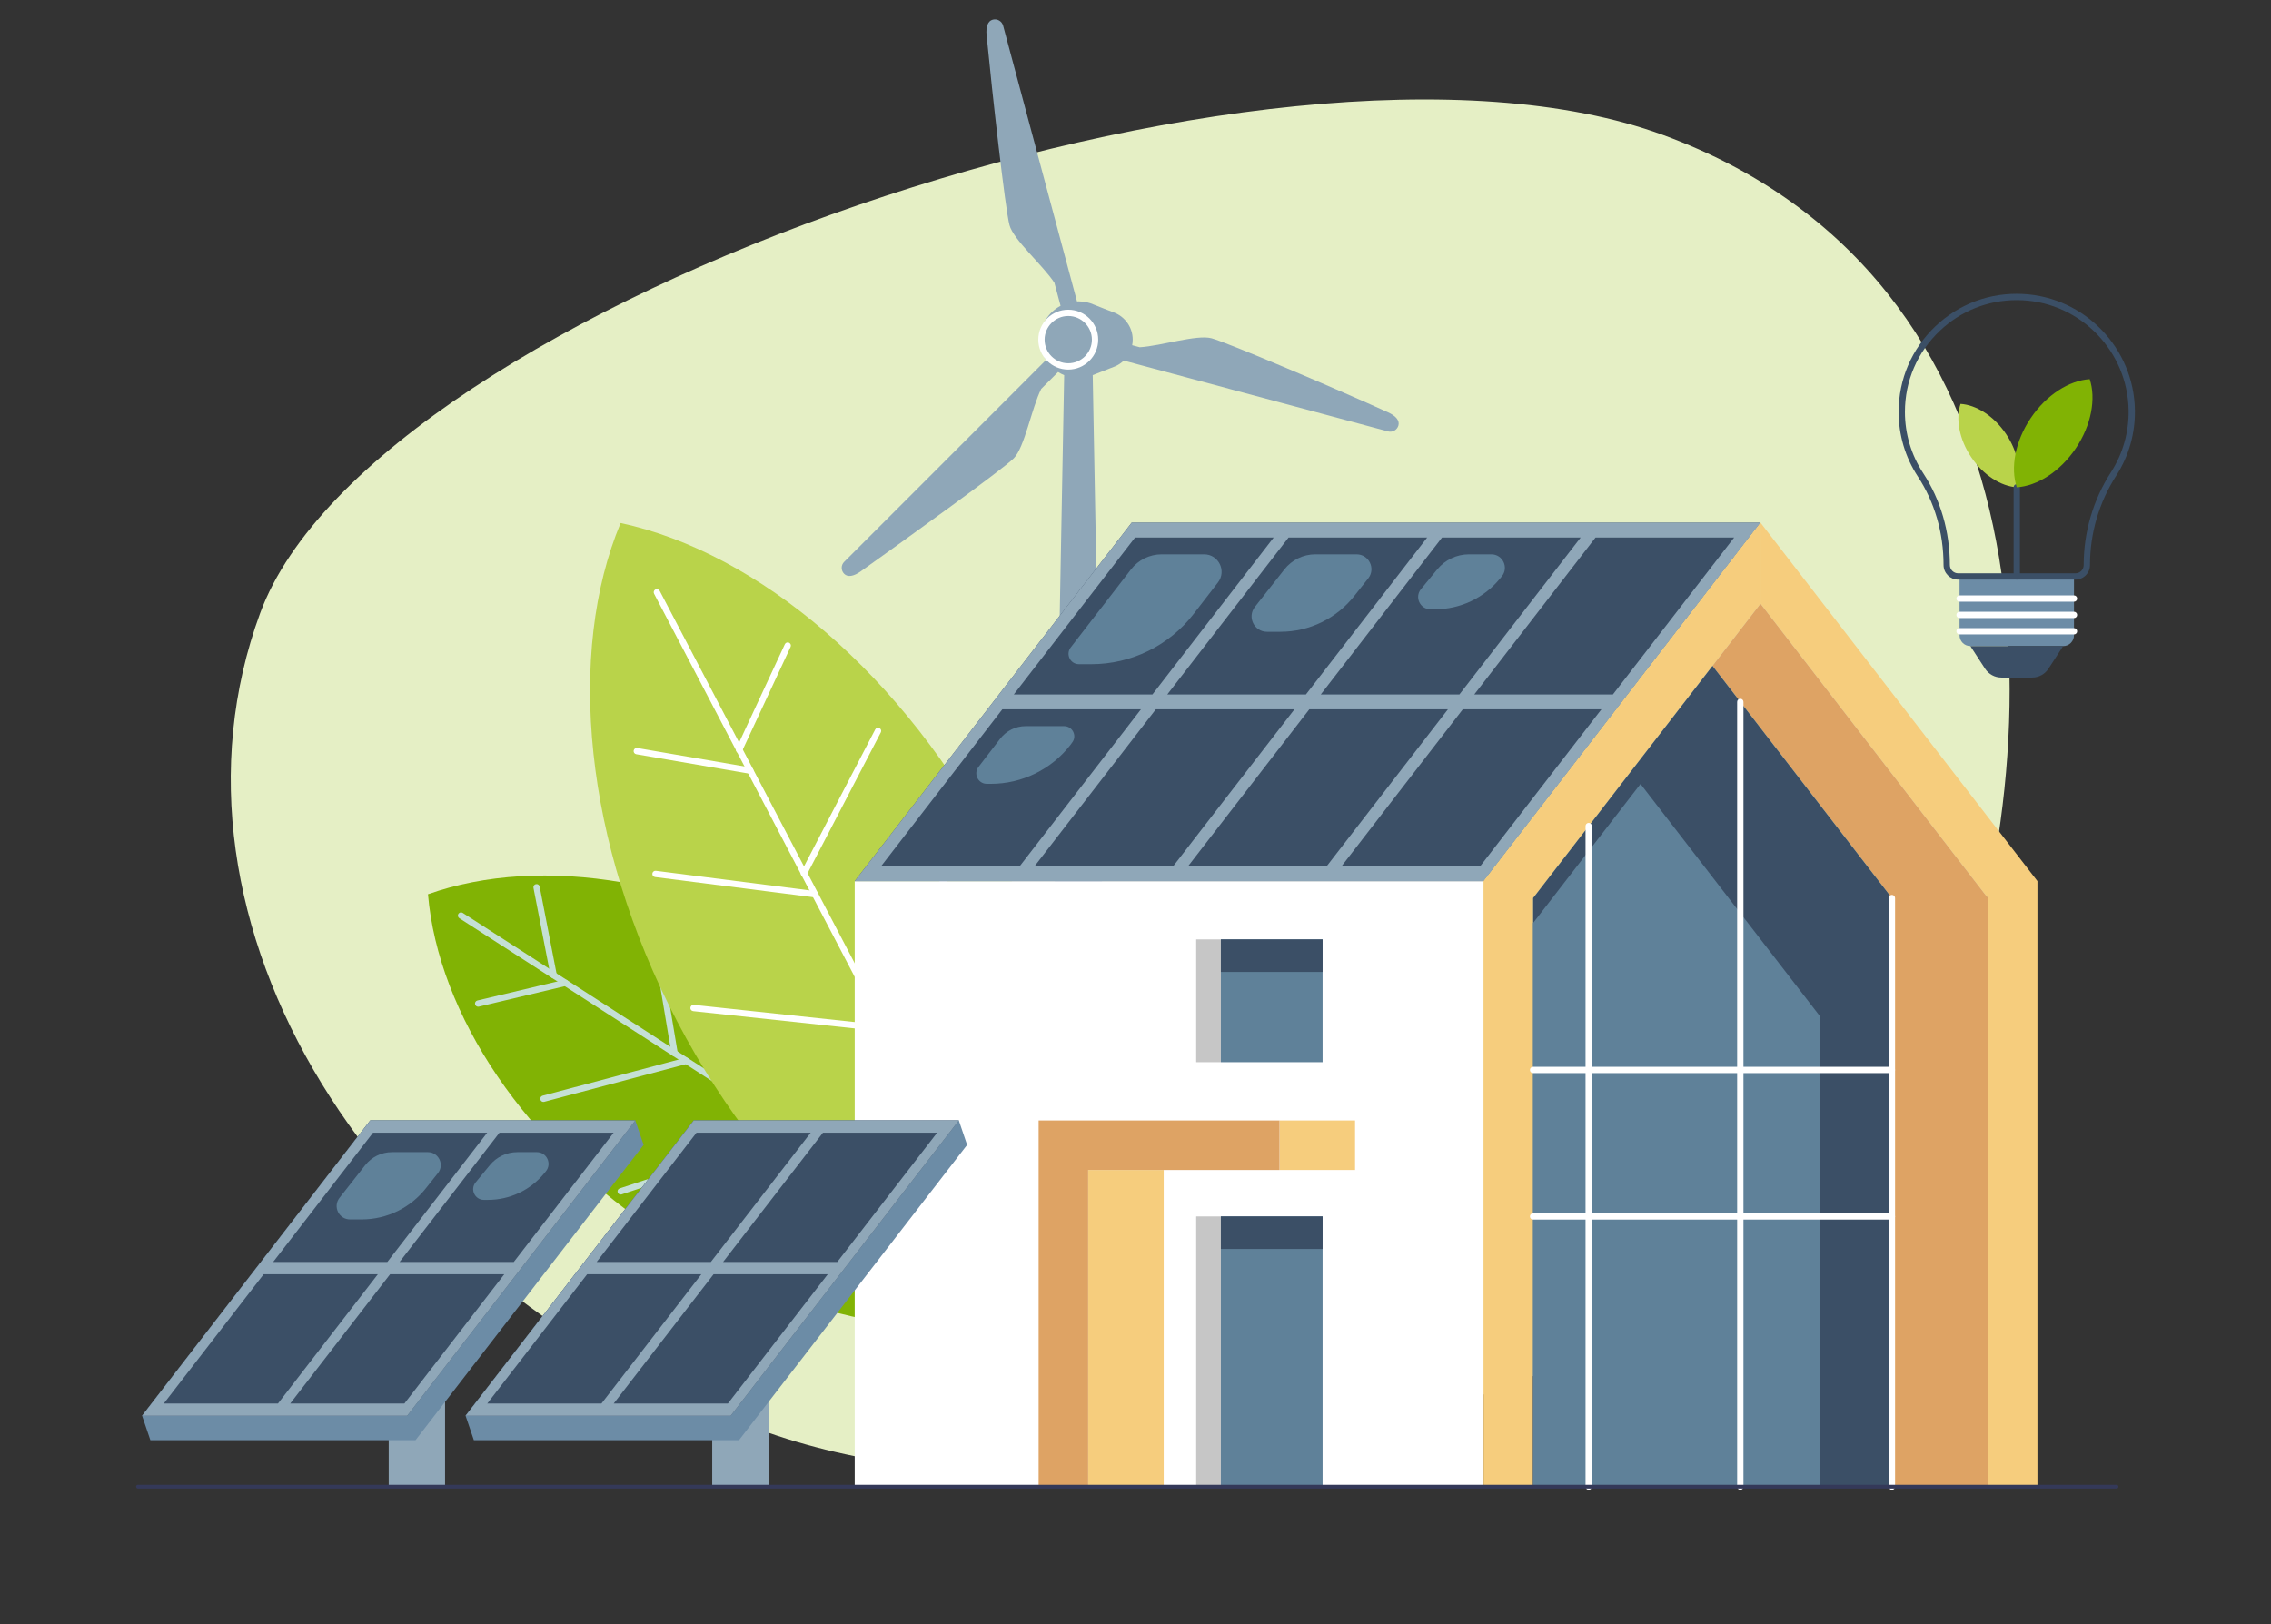 <?xml version="1.0" encoding="utf-8"?>
<!-- Generator: Adobe Illustrator 16.0.0, SVG Export Plug-In . SVG Version: 6.00 Build 0)  -->
<!DOCTYPE svg PUBLIC "-//W3C//DTD SVG 1.1//EN" "http://www.w3.org/Graphics/SVG/1.1/DTD/svg11.dtd">
<svg version="1.1" id="Calque_1" xmlns="http://www.w3.org/2000/svg" xmlns:xlink="http://www.w3.org/1999/xlink" x="0px" y="0px"
	 width="618px" height="442px" viewBox="0 0 618 442" enable-background="new 0 0 618 442" xml:space="preserve">
<rect x="0" y="0" width="618" height="442" fill="#333333" stroke="none"/>
<g>
	<g>
		<g>
			<g>
				<g>
					<path fill="#E5EFC5" d="M452.627,36.757c105.813,38.856,107.787,162.462,76.999,246.31
						c-30.791,83.849-217.178,144.838-322.991,105.98C100.822,350.192,40.002,250.722,70.792,166.875
						C101.582,83.027,346.813-2.098,452.627,36.757z"/>
				</g>
			</g>
		</g>
	</g>
	<g>
		<g>
			<g>
				<g>
					<path fill-rule="evenodd" clip-rule="evenodd" fill="#8FA7B8" d="M377.692,112.201c-14.024-6.381-43.669-18.976-48.007-20.138
						c-4.003-1.072-13.721,2.1-19.532,2.446l-2.058-0.552c0.096-0.491,0.147-1,0.147-1.519c0-3.328-2.056-6.174-4.967-7.339
						c-0.907-0.363-4.621-1.755-5.541-2.169c-1.3-0.584-2.742-0.91-4.26-0.91c-0.132,0-0.259,0.016-0.389,0.02L272.979,6.998
						c-0.333-1.237-1.602-1.97-2.836-1.64c-1.313,0.352-1.896,1.859-1.663,4.261c1.486,15.337,5.066,47.313,6.228,51.65
						c1.074,4.003,9.015,10.827,12.221,15.688l1.68,6.271c-3.301,1.749-5.552,5.214-5.552,9.21c0,2.036,0.593,3.93,1.604,5.536
						l-54.931,54.935c-0.907,0.903-0.907,2.37,0,3.274c0.959,0.961,2.555,0.712,4.519-0.691
						c12.537-8.956,38.455-27.594,41.632-30.769c2.931-2.931,4.854-13.67,7.459-18.877l4.595-4.595
						c0.523,0.329,1.075,0.616,1.655,0.849l-5.609,302.513h18.985l-5.609-302.513c0.359-0.145,5.093-1.976,6.031-2.369
						c0.904-0.379,1.724-0.921,2.421-1.591l71.906,19.269c1.235,0.331,2.505-0.401,2.836-1.638
						C380.903,114.458,379.889,113.201,377.692,112.201z"/>
				</g>
			</g>
		</g>
	</g>
	<g>
		<g>
			<g>
				<g>
					<path fill="#FFFFFF" d="M290.699,100.588c-4.494,0-8.15-3.656-8.15-8.15c0-4.494,3.656-8.15,8.15-8.15s8.15,3.656,8.15,8.15
						C298.849,96.933,295.193,100.588,290.699,100.588z M290.699,86.004c-3.547,0-6.432,2.886-6.432,6.434
						c0,3.547,2.885,6.433,6.432,6.433c3.547,0,6.434-2.886,6.434-6.433C297.132,88.891,294.246,86.004,290.699,86.004z"/>
				</g>
			</g>
		</g>
	</g>
	<g>
		<g>
			<g>
				<g>
					<g>
						<path fill="#81B304" d="M116.467,243.382c2.783,32.528,26.242,68.554,64.19,93.023
							c37.948,24.471,80.445,30.974,111.222,20.088c-2.783-32.527-26.242-68.554-64.19-93.023
							C189.741,238.999,147.245,232.496,116.467,243.382z"/>
					</g>
				</g>
			</g>
		</g>
		<g>
			<g>
				<g>
					<g>
						<g>
							<path fill="#C5E0D6" d="M291.878,357.351c-0.16,0-0.321-0.045-0.465-0.137l-166.417-107.31
								c-0.398-0.258-0.513-0.788-0.256-1.188c0.257-0.397,0.788-0.515,1.187-0.255L292.344,355.77
								c0.398,0.258,0.514,0.789,0.256,1.188C292.437,357.212,292.16,357.351,291.878,357.351z"/>
						</g>
					</g>
				</g>
			</g>
			<g>
				<g>
					<g>
						<g>
							<path fill="#C5E0D6" d="M168.907,325.109c-0.359,0-0.696-0.228-0.815-0.589c-0.148-0.45,0.096-0.935,0.546-1.085
								l48.245-15.944c0.449-0.148,0.936,0.095,1.085,0.547c0.149,0.449-0.096,0.935-0.546,1.083l-48.244,15.945
								C169.087,325.096,168.997,325.109,168.907,325.109z"/>
						</g>
					</g>
				</g>
			</g>
			<g>
				<g>
					<g>
						<g>
							<path fill="#C5E0D6" d="M147.879,299.898c-0.38,0-0.727-0.255-0.829-0.638c-0.122-0.46,0.151-0.93,0.609-1.052l38.881-10.329
								c0.458-0.123,0.929,0.15,1.05,0.609c0.122,0.458-0.151,0.929-0.609,1.05L148.1,299.87
								C148.026,299.889,147.952,299.898,147.879,299.898z"/>
						</g>
					</g>
				</g>
			</g>
			<g>
				<g>
					<g>
						<g>
							<path fill="#C5E0D6" d="M130.115,273.992c-0.389,0-0.741-0.267-0.834-0.66c-0.11-0.463,0.175-0.925,0.636-1.034l23.736-5.646
								c0.461-0.109,0.925,0.177,1.034,0.638c0.109,0.462-0.175,0.925-0.637,1.033l-23.737,5.645
								C130.247,273.984,130.18,273.992,130.115,273.992z"/>
						</g>
					</g>
				</g>
			</g>
			<g>
				<g>
					<g>
						<g>
							<path fill="#C5E0D6" d="M183.576,287.507c-0.412,0-0.776-0.297-0.847-0.718l-6.634-39.678
								c-0.079-0.469,0.237-0.912,0.705-0.989c0.466-0.08,0.91,0.236,0.989,0.704l6.634,39.681c0.078,0.469-0.238,0.91-0.706,0.987
								C183.67,287.503,183.623,287.507,183.576,287.507z"/>
						</g>
					</g>
				</g>
			</g>
			<g>
				<g>
					<g>
						<g>
							<path fill="#C5E0D6" d="M150.667,266.286c-0.404,0-0.763-0.284-0.842-0.693l-4.653-23.952
								c-0.09-0.465,0.214-0.916,0.679-1.007c0.463-0.09,0.916,0.214,1.007,0.679l4.653,23.952c0.09,0.465-0.214,0.916-0.679,1.006
								C150.776,266.281,150.721,266.286,150.667,266.286z"/>
						</g>
					</g>
				</g>
			</g>
		</g>
		<g>
			<g>
				<g>
					<g>
						<path fill="#B9D34A" d="M168.886,142.346c-14.687,35.193-10.15,86.869,15.411,135.685
							c25.56,48.814,65.445,81.98,102.736,89.957c14.688-35.192,10.151-86.869-15.409-135.684
							C246.063,183.489,206.178,150.323,168.886,142.346z"/>
					</g>
				</g>
			</g>
		</g>
		<g>
			<g>
				<g>
					<g>
						<g>
							<path fill="#FFFFFF" d="M287.034,368.849c-0.309,0-0.607-0.169-0.76-0.463L177.993,161.589
								c-0.219-0.421-0.058-0.939,0.362-1.159c0.42-0.22,0.94-0.058,1.16,0.362l108.28,206.797c0.22,0.419,0.057,0.939-0.363,1.16
								C287.305,368.815,287.168,368.849,287.034,368.849z"/>
						</g>
					</g>
				</g>
			</g>
			<g>
				<g>
					<g>
						<g>
							<path fill="#FFFFFF" d="M204.174,210.596c-0.048,0-0.097-0.003-0.146-0.012l-30.888-5.313
								c-0.468-0.082-0.781-0.526-0.701-0.992c0.081-0.467,0.524-0.781,0.991-0.701l30.889,5.315c0.467,0.08,0.78,0.523,0.699,0.991
								C204.947,210.301,204.584,210.596,204.174,210.596z"/>
						</g>
					</g>
				</g>
			</g>
			<g>
				<g>
					<g>
						<g>
							<path fill="#FFFFFF" d="M240.923,280.781c-0.031,0-0.061-0.002-0.092-0.005l-52.193-5.58
								c-0.472-0.051-0.813-0.473-0.763-0.944c0.05-0.471,0.474-0.812,0.946-0.762l52.192,5.578
								c0.471,0.051,0.813,0.473,0.763,0.946C241.729,280.453,241.356,280.781,240.923,280.781z"/>
						</g>
					</g>
				</g>
			</g>
			<g>
				<g>
					<g>
						<g>
							<path fill="#FFFFFF" d="M221.791,244.24c-0.037,0-0.073-0.002-0.109-0.006l-43.412-5.53c-0.471-0.06-0.804-0.491-0.744-0.961
								c0.061-0.47,0.488-0.802,0.96-0.742l43.412,5.529c0.471,0.062,0.803,0.489,0.743,0.961
								C222.586,243.925,222.217,244.24,221.791,244.24z"/>
						</g>
					</g>
				</g>
			</g>
			<g>
				<g>
					<g>
						<g>
							<path fill="#FFFFFF" d="M201.134,204.965c-0.122,0-0.245-0.026-0.362-0.08c-0.43-0.2-0.616-0.711-0.417-1.141l13.229-28.413
								c0.201-0.43,0.711-0.616,1.141-0.417c0.43,0.201,0.615,0.711,0.417,1.141l-13.229,28.414
								C201.768,204.782,201.457,204.965,201.134,204.965z"/>
						</g>
					</g>
				</g>
			</g>
			<g>
				<g>
					<g>
						<g>
							<path fill="#FFFFFF" d="M237.882,275.151c-0.139,0-0.28-0.034-0.411-0.106c-0.417-0.226-0.569-0.748-0.342-1.164
								l25.146-46.075c0.227-0.416,0.749-0.569,1.165-0.342c0.417,0.227,0.57,0.749,0.343,1.164l-25.147,46.075
								C238.481,274.988,238.187,275.151,237.882,275.151z"/>
						</g>
					</g>
				</g>
			</g>
			<g>
				<g>
					<g>
						<g>
							<path fill="#FFFFFF" d="M218.75,238.611c-0.134,0-0.27-0.032-0.396-0.098c-0.42-0.218-0.584-0.737-0.366-1.158l20.185-38.83
								c0.219-0.421,0.737-0.585,1.158-0.365c0.421,0.219,0.584,0.737,0.366,1.158l-20.185,38.829
								C219.359,238.441,219.061,238.611,218.75,238.611z"/>
						</g>
					</g>
				</g>
			</g>
		</g>
	</g>
	<g>
		<g>
			<g>
				<g>
					<rect x="232.592" y="239.813" fill="#FFFFFF" width="171.12" height="164.8"/>
				</g>
			</g>
		</g>
	</g>
	<g>
		<g>
			<g>
				<g>
					<polygon fill="#3B4F66" points="479.079,142.247 307.958,142.247 232.592,239.813 403.711,239.813 					"/>
				</g>
			</g>
		</g>
	</g>
	<g>
		<g>
			<g>
				<g>
					<path fill="#8FA7B8" d="M479.079,142.247h-4.044H437.31h-4.044h-37.725h-4.044h-37.726h-4.044h-37.725h-4.044l-75.367,97.566
						h4.044h37.725h4.044h37.725h4.044h37.725h4.044h37.725h4.044l3.124-4.045l0,0L479.079,142.247z M471.91,146.291l-32.998,42.716
						h-37.725l32.999-42.716H471.91z M430.141,146.291l-32.998,42.716h-37.725l32.999-42.716H430.141z M388.373,146.291
						l-32.998,42.716H317.65l32.999-42.716H388.373z M346.604,146.291l-32.998,42.716h-37.725l32.998-42.716H346.604z
						 M239.76,235.768l32.997-42.716h37.725l-32.998,42.716H239.76z M281.528,235.768l32.998-42.716h37.725l-32.998,42.716H281.528z
						 M323.297,235.768l32.998-42.716h37.724l-32.998,42.716H323.297z M365.066,235.768l32.998-42.716h37.724l-32.997,42.716
						H365.066z"/>
				</g>
			</g>
		</g>
	</g>
	<g>
		<g>
			<g>
				<g>
					<rect x="325.512" y="331.065" fill="#C6C6C6" width="6.72" height="73.547"/>
				</g>
			</g>
		</g>
	</g>
	<g>
		<g>
			<g>
				<g>
					<rect x="332.231" y="331.065" fill="#5F8199" width="27.68" height="73.547"/>
				</g>
			</g>
		</g>
	</g>
	<g>
		<g>
			<g>
				<g>
					<rect x="296.119" y="318.427" fill="#F6CD7D" width="20.558" height="86.186"/>
				</g>
			</g>
		</g>
	</g>
	<g>
		<g>
			<g>
				<g>
					<rect x="348.188" y="304.947" fill="#F6CD7D" width="20.558" height="13.479"/>
				</g>
			</g>
		</g>
	</g>
	<g>
		<g>
			<g>
				<g>
					<polygon fill="#DEA364" points="296.119,304.947 296.119,304.948 296.119,304.947 282.638,304.947 282.638,404.612 
						296.119,404.612 296.119,318.427 296.119,318.427 348.188,318.427 348.188,304.947 					"/>
				</g>
			</g>
		</g>
	</g>
	<g>
		<g>
			<g>
				<g>
					<polygon fill="#F6CD7D" points="479.079,142.247 403.711,239.813 403.711,239.813 403.711,239.813 403.711,404.612 
						417.191,404.612 417.191,244.413 479.079,164.298 					"/>
				</g>
			</g>
		</g>
	</g>
	<g>
		<g>
			<g>
				<g>
					<polygon fill="#F6CD7D" points="479.079,142.247 554.445,239.813 554.445,239.813 554.445,239.813 554.445,404.612 
						540.965,404.612 540.964,244.413 479.079,164.298 					"/>
				</g>
			</g>
		</g>
	</g>
	<g>
		<g>
			<g>
				<g>
					<polygon fill="#DEA364" points="479.079,164.298 466.017,181.207 514.841,244.413 514.841,244.413 514.841,404.612 
						540.964,404.612 540.964,244.413 					"/>
				</g>
			</g>
		</g>
	</g>
	<g>
		<g>
			<g>
				<g>
					<polygon fill="#3B4F66" points="514.841,244.413 466.017,181.207 417.191,244.413 417.191,404.612 514.841,404.612 					"/>
				</g>
			</g>
		</g>
	</g>
	<g>
		<g>
			<g>
				<g>
					<polygon fill="#5F8199" points="495.253,276.574 495.253,404.614 417.19,404.614 417.19,251.218 446.429,213.363 					"/>
				</g>
			</g>
		</g>
	</g>
	<g>
		<g>
			<g>
				<g>
					<g>
						<rect x="325.512" y="255.671" fill="#C6C6C6" width="6.72" height="33.417"/>
					</g>
				</g>
			</g>
		</g>
		<g>
			<g>
				<g>
					<g>
						<rect x="332.231" y="255.671" fill="#5F8199" width="27.68" height="33.417"/>
					</g>
				</g>
			</g>
		</g>
		<g>
			<g>
				<g>
					<g>
						<rect x="332.231" y="255.671" fill="#3B4F66" width="27.68" height="8.86"/>
					</g>
				</g>
			</g>
		</g>
	</g>
	<g>
		<g>
			<g>
				<g>
					<rect x="332.231" y="331.065" fill="#3B4F66" width="27.68" height="8.86"/>
				</g>
			</g>
		</g>
	</g>
	<g>
		<g>
			<g>
				<g>
					<path fill="#FFFFFF" d="M432.325,405.473c-0.473,0-0.857-0.385-0.857-0.858V224.82c0-0.474,0.384-0.858,0.857-0.858
						c0.475,0,0.859,0.385,0.859,0.858v179.794C433.185,405.088,432.8,405.473,432.325,405.473z"/>
				</g>
			</g>
		</g>
	</g>
	<g>
		<g>
			<g>
				<g>
					<path fill="#FFFFFF" d="M473.583,405.472c-0.473,0-0.858-0.384-0.858-0.858V191.029c0-0.474,0.385-0.858,0.858-0.858
						c0.475,0,0.86,0.384,0.86,0.858v213.584C474.443,405.088,474.058,405.472,473.583,405.472z"/>
				</g>
			</g>
		</g>
	</g>
	<g>
		<g>
			<g>
				<g>
					<path fill="#FFFFFF" d="M514.841,405.472c-0.474,0-0.858-0.384-0.858-0.859V244.413c0-0.473,0.384-0.858,0.858-0.858
						s0.859,0.386,0.859,0.858v160.199C515.7,405.088,515.315,405.472,514.841,405.472z"/>
				</g>
			</g>
		</g>
	</g>
	<g>
		<g>
			<g>
				<g>
					<path fill="#FFFFFF" d="M514.841,331.925H417.19c-0.474,0-0.859-0.384-0.859-0.859c0-0.474,0.385-0.858,0.859-0.858h97.651
						c0.474,0,0.859,0.385,0.859,0.858C515.7,331.541,515.315,331.925,514.841,331.925z"/>
				</g>
			</g>
		</g>
	</g>
	<g>
		<g>
			<g>
				<g>
					<path fill="#FFFFFF" d="M514.841,292.06H417.19c-0.474,0-0.859-0.386-0.859-0.858c0-0.475,0.385-0.858,0.859-0.858h97.651
						c0.474,0,0.859,0.384,0.859,0.858C515.7,291.674,515.315,292.06,514.841,292.06z"/>
				</g>
			</g>
		</g>
	</g>
	<g>
		<g>
			<g>
				<g>
					<path fill="#5F8199" d="M293.612,180.769h3.344c10.909,0,21.202-5.055,27.872-13.688l6.606-8.553
						c2.414-3.125,0.187-7.66-3.762-7.66h-11.542c-3.271,0-6.358,1.516-8.356,4.104l-16.404,21.234
						C289.934,178.068,291.26,180.769,293.612,180.769z"/>
				</g>
			</g>
		</g>
	</g>
	<g>
		<g>
			<g>
				<g>
					<path fill="#5F8199" d="M344.776,171.945h3.647c7.898,0,15.356-3.642,20.212-9.873l3.712-4.677
						c2.068-2.655,0.177-6.527-3.189-6.527H357.94c-3.298,0-6.413,1.521-8.441,4.123l-8.021,10.204
						C339.339,167.94,341.295,171.945,344.776,171.945z"/>
				</g>
			</g>
		</g>
	</g>
	<g>
		<g>
			<g>
				<g>
					<path fill="#5F8199" d="M389.265,165.819h1.281c6.817,0,13.277-3.049,17.611-8.313l0.521-0.632
						c1.973-2.396,0.269-6.006-2.834-6.006h-6.089c-3.338,0-6.501,1.493-8.624,4.07l-4.45,5.405
						C384.882,162.527,386.436,165.819,389.265,165.819z"/>
				</g>
			</g>
		</g>
	</g>
	<g>
		<g>
			<g>
				<g>
					<path fill="#5F8199" d="M268.549,213.335h1.092c8.495,0,16.508-3.937,21.702-10.657l0.42-0.587
						c1.406-1.82,0.109-4.463-2.192-4.463h-10.448c-2.712,0-5.271,1.258-6.93,3.403l-5.91,7.691
						C264.83,210.603,266.17,213.335,268.549,213.335z"/>
				</g>
			</g>
		</g>
	</g>
	<g>
		<g>
			<g>
				<g>
					<g>
						<rect x="105.781" y="345.132" fill="#8FA7B8" width="15.333" height="59.481"/>
					</g>
				</g>
			</g>
		</g>
		<g>
			<g>
				<g>
					<g>
						<polygon fill="#6C8CA6" points="172.894,304.949 100.75,304.949 38.668,385.315 40.923,391.966 113.067,391.966 
							175.149,311.597 						"/>
					</g>
				</g>
			</g>
		</g>
		<g>
			<g>
				<g>
					<g>
						<g>
							<polygon fill="#3B4F66" points="172.894,304.949 100.75,304.949 38.668,385.315 110.812,385.315 							"/>
						</g>
					</g>
				</g>
			</g>
			<g>
				<g>
					<g>
						<g>
							<path fill="#8FA7B8" d="M170.323,308.28l1.576-2.043l0.995-1.288h-0.002l0.001-0.002h-72.145l-2.573,3.333h0l-27.178,35.184
								h-0.001l-2.123,2.749l-30.205,39.103h0.001l-0.001,0.002h72.141l0-0.002h0.002l29.753-38.517h0l1.228-1.591l28.526-36.928
								H170.323z M101.507,308.28h31.075l-27.178,35.184H74.329L101.507,308.28z M102.828,346.799l-27.181,35.187H44.573
								l27.18-35.187H102.828z M110.053,381.985H78.978l27.181-35.187h31.075L110.053,381.985z M139.81,343.464h-31.075
								l27.178-35.184h31.075L139.81,343.464z"/>
						</g>
					</g>
				</g>
			</g>
			<g>
				<g>
					<g>
						<g>
							<path fill="#5F8199" d="M95.249,331.88h3.167c6.862,0,13.341-3.163,17.56-8.576l3.225-4.063
								c1.797-2.308,0.154-5.673-2.771-5.673h-9.745c-2.866,0-5.571,1.322-7.333,3.583l-6.968,8.865
								C90.526,328.4,92.225,331.88,95.249,331.88z"/>
						</g>
					</g>
				</g>
			</g>
			<g>
				<g>
					<g>
						<g>
							<path fill="#5F8199" d="M131.678,326.562h1.112c5.924,0,11.538-2.65,15.303-7.223l0.453-0.55
								c1.714-2.082,0.233-5.221-2.464-5.221h-5.29c-2.9,0-5.65,1.3-7.493,3.539l-3.867,4.696
								C127.869,323.7,129.219,326.562,131.678,326.562z"/>
						</g>
					</g>
				</g>
			</g>
		</g>
	</g>
	<g>
		<g>
			<g>
				<g>
					<g>
						<rect x="193.813" y="345.132" fill="#8FA7B8" width="15.333" height="59.481"/>
					</g>
				</g>
			</g>
		</g>
		<g>
			<g>
				<g>
					<g>
						<polygon fill="#6C8CA6" points="260.927,304.949 188.784,304.949 126.7,385.315 128.956,391.966 201.099,391.966 
							263.181,311.597 						"/>
					</g>
				</g>
			</g>
		</g>
		<g>
			<g>
				<g>
					<g>
						<g>
							<polygon fill="#3B4F66" points="260.927,304.949 188.784,304.949 126.7,385.315 198.844,385.315 							"/>
						</g>
					</g>
				</g>
			</g>
			<g>
				<g>
					<g>
						<g>
							<path fill="#8FA7B8" d="M258.355,308.28l1.566-2.031l1.005-1.3h-0.002l0.002-0.002h-72.145l-2.574,3.333h0.001
								l-27.179,35.184h-0.001l-2.155,2.792l-30.174,39.06h0.002l0,0.002h72.14l0-0.002h0.001l29.754-38.517h0.001l1.195-1.549
								l28.558-36.97H258.355z M189.54,308.28h31.075l-27.179,35.184h-31.075L189.54,308.28z M190.86,346.799l-27.181,35.187
								h-31.075l27.181-35.187H190.86z M198.085,381.985H167.01l27.181-35.187h31.076L198.085,381.985z M227.843,343.464h-31.075
								l27.178-35.184h31.075L227.843,343.464z"/>
						</g>
					</g>
				</g>
			</g>
		</g>
	</g>
	<g>
		<g>
			<g>
				<g>
					<path fill="#343959" d="M575.963,405.127H37.549c-0.285,0-0.516-0.229-0.516-0.515s0.231-0.514,0.516-0.514h538.414
						c0.284,0,0.515,0.229,0.515,0.514S576.247,405.127,575.963,405.127z"/>
				</g>
			</g>
		</g>
	</g>
	<g>
		<g>
			<g>
				<g>
					<g>
						<path fill="#6C8CA6" d="M561.443,175.841h-25.252c-1.627,0-2.948-1.32-2.948-2.948v-15.998h31.146v15.998
							C564.39,174.521,563.071,175.841,561.443,175.841z"/>
					</g>
				</g>
			</g>
		</g>
		<g>
			<g>
				<g>
					<g>
						<path fill="#3B4F66" d="M553.007,184.403h-8.381c-1.789,0-3.456-0.904-4.431-2.405l-4.004-6.158h25.252l-4.004,6.158
							C556.464,183.499,554.796,184.403,553.007,184.403z"/>
					</g>
				</g>
			</g>
		</g>
		<g>
			<g>
				<g>
					<g>
						<path fill="#3B4F66" d="M564.777,157.754h-31.901c-2.197,0-3.984-1.788-3.984-3.984c0-8.764-2.418-17.089-6.995-24.077
							c-3.422-5.227-5.231-11.305-5.231-17.577c0-8.908,3.559-17.191,10.022-23.324c6.459-6.13,14.925-9.256,23.855-8.782
							c16.774,0.878,30.136,14.737,30.419,31.551c0.108,6.379-1.65,12.573-5.084,17.912c-4.668,7.259-7.136,15.667-7.136,24.316
							C568.742,155.976,566.963,157.754,564.777,157.754z M548.801,81.682c-7.838,0-15.217,2.933-20.931,8.356
							c-6.118,5.806-9.487,13.647-9.487,22.079c0,5.937,1.713,11.689,4.952,16.636c4.759,7.267,7.274,15.919,7.274,25.018
							c0,1.25,1.018,2.267,2.267,2.267h31.901c1.24,0,2.248-1.008,2.248-2.248c0-8.979,2.563-17.708,7.41-25.245
							c3.25-5.053,4.914-10.915,4.812-16.954c-0.269-15.916-12.916-29.035-28.792-29.865
							C549.901,81.696,549.349,81.682,548.801,81.682z"/>
					</g>
				</g>
			</g>
		</g>
		<g>
			<g>
				<g>
					<g>
						<path fill="#B9D34A" d="M533.509,109.923c-1.345,4.067-0.378,9.623,2.934,14.535c3.312,4.913,8.1,7.893,12.374,8.169
							c1.345-4.066,0.378-9.623-2.934-14.534C542.571,113.181,537.783,110.202,533.509,109.923z"/>
					</g>
				</g>
			</g>
		</g>
		<g>
			<g>
				<g>
					<g>
						<path fill="#3B4F66" d="M548.817,157.754c-0.474,0-0.859-0.385-0.859-0.859v-24.268c0-0.475,0.385-0.859,0.859-0.859
							s0.859,0.384,0.859,0.859v24.268C549.676,157.369,549.291,157.754,548.817,157.754z"/>
					</g>
				</g>
			</g>
		</g>
		<g>
			<g>
				<g>
					<g>
						<g>
							<path fill="#FFFFFF" d="M564.39,172.667h-31.146c-0.474,0-0.858-0.385-0.858-0.859c0-0.474,0.384-0.859,0.858-0.859h31.146
								c0.475,0,0.859,0.385,0.859,0.859C565.249,172.282,564.865,172.667,564.39,172.667z"/>
						</g>
					</g>
				</g>
			</g>
			<g>
				<g>
					<g>
						<g>
							<path fill="#FFFFFF" d="M564.39,168.217h-31.146c-0.474,0-0.858-0.384-0.858-0.859c0-0.474,0.384-0.858,0.858-0.858h31.146
								c0.475,0,0.859,0.384,0.859,0.858C565.249,167.833,564.865,168.217,564.39,168.217z"/>
						</g>
					</g>
				</g>
			</g>
			<g>
				<g>
					<g>
						<g>
							<path fill="#FFFFFF" d="M564.39,163.767h-31.146c-0.474,0-0.858-0.384-0.858-0.859c0-0.474,0.384-0.859,0.858-0.859h31.146
								c0.475,0,0.859,0.385,0.859,0.859C565.249,163.382,564.865,163.767,564.39,163.767z"/>
						</g>
					</g>
				</g>
			</g>
		</g>
		<g>
			<g>
				<g>
					<g>
						<path fill="#81B304" d="M568.664,103.192c1.743,5.271,0.489,12.476-3.804,18.844c-4.294,6.368-10.501,10.231-16.043,10.591
							c-1.744-5.271-0.49-12.476,3.804-18.843C556.914,107.416,563.123,103.552,568.664,103.192z"/>
					</g>
				</g>
			</g>
		</g>
	</g>
</g>
</svg>
